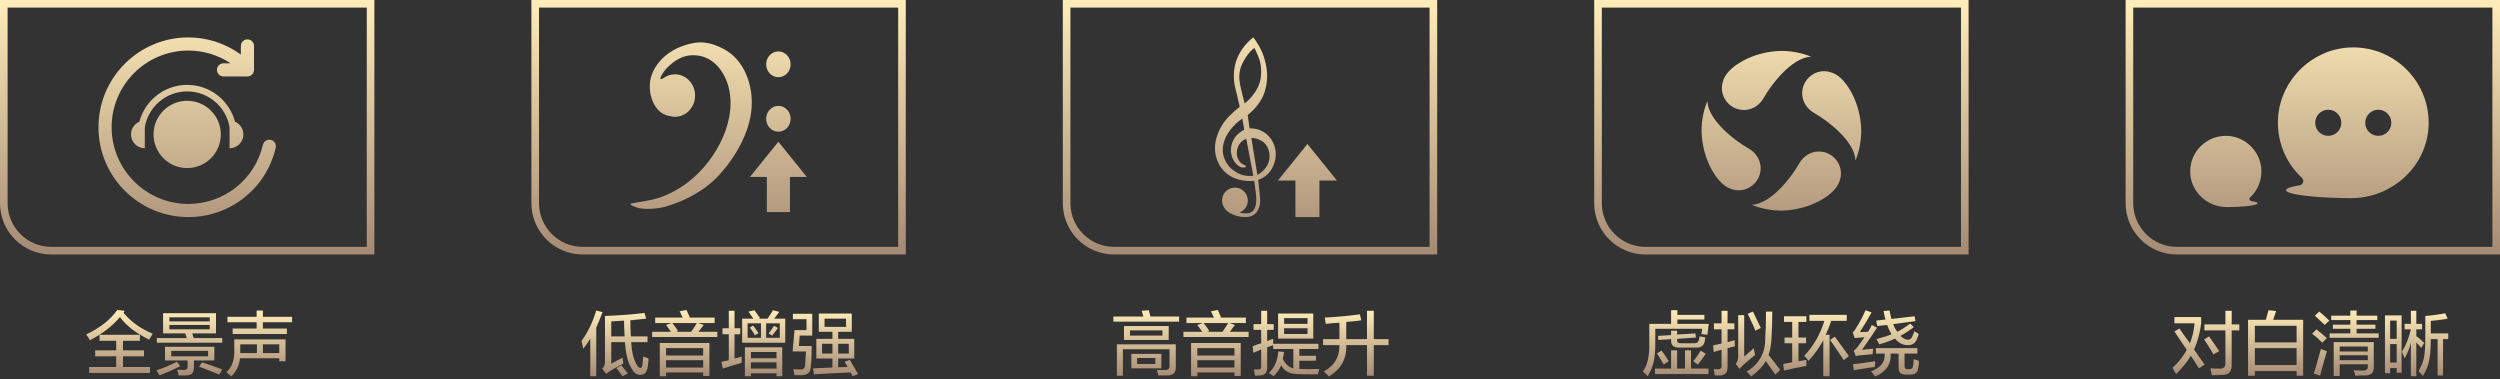 <svg 
 xmlns="http://www.w3.org/2000/svg"
 xmlns:xlink="http://www.w3.org/1999/xlink"
 width="501px" height="76px">
<rect width="100%" height="100%" fill="#333333" stroke="none"/>
<defs>
<linearGradient id="PSgrad_0" x1="0%" x2="0%" y1="100%" y2="0%">
  <stop offset="0%" stop-color="rgb(165,138,116)" stop-opacity="1" />
  <stop offset="100%" stop-color="rgb(255,237,185)" stop-opacity="1" />
</linearGradient>

</defs>
<path fill-rule="evenodd"  fill="url(#PSgrad_0)"
 d="M490.626,66.818 L490.626,67.967 L489.587,67.967 L489.587,75.240 L488.494,75.240 L488.494,67.967 L487.128,67.967 C487.128,69.863 487.019,71.285 486.800,72.232 C486.617,73.253 486.199,74.292 485.543,75.349 C485.178,74.912 484.887,74.584 484.668,74.365 C485.215,73.454 485.579,72.560 485.762,71.685 C485.943,70.774 486.035,69.425 486.035,67.638 L486.035,63.318 C487.456,63.209 488.785,63.027 490.024,62.771 L490.516,63.865 C490.443,63.865 490.352,63.884 490.243,63.920 C488.822,64.138 487.784,64.267 487.128,64.303 L487.128,66.818 L490.626,66.818 ZM484.286,67.365 C484.431,67.474 484.632,67.638 484.887,67.857 C485.288,68.222 485.598,68.513 485.816,68.732 L485.215,69.717 C485.106,69.571 484.942,69.388 484.723,69.170 C484.505,68.915 484.341,68.732 484.231,68.623 L484.231,75.404 L483.138,75.404 L483.138,68.678 C482.883,69.771 482.464,70.810 481.881,71.795 C481.735,71.394 481.553,70.956 481.335,70.482 C482.136,69.243 482.737,67.748 483.138,65.998 L481.881,65.998 L481.881,64.904 L483.138,64.904 L483.138,62.279 L484.231,62.279 L484.231,64.904 L485.379,64.904 L485.379,65.998 L484.231,65.998 L484.231,67.529 L484.286,67.365 ZM480.296,73.763 L478.985,73.763 L478.985,74.803 L477.946,74.803 L477.946,63.209 L481.280,63.209 L481.280,74.693 L480.296,74.693 L480.296,73.763 ZM480.296,64.248 L478.985,64.248 L478.985,67.912 L480.296,67.912 L480.296,64.248 ZM480.296,68.951 L478.985,68.951 L478.985,72.670 L480.296,72.670 L480.296,68.951 ZM466.852,66.818 L471.005,66.818 L471.005,65.888 L467.507,65.888 L467.507,65.068 L471.005,65.068 L471.005,64.138 L467.179,64.138 L467.179,63.263 L471.005,63.263 L471.005,62.224 L472.262,62.224 L472.262,63.263 L476.416,63.263 L476.416,64.138 L472.262,64.138 L472.262,65.068 L476.033,65.068 L476.033,65.888 L472.262,65.888 L472.262,66.818 L476.689,66.818 L476.689,67.693 L466.852,67.693 L466.852,66.818 ZM463.900,63.263 L464.775,62.443 C465.466,62.990 466.141,63.592 466.797,64.248 L465.868,65.123 C465.431,64.685 464.775,64.066 463.900,63.263 ZM464.392,66.162 C465.048,66.636 465.685,67.165 466.305,67.748 L465.376,68.678 C464.793,68.058 464.119,67.456 463.354,66.873 L464.228,65.998 C464.264,66.035 464.319,66.089 464.392,66.162 ZM460.239,74.365 L451.877,74.365 L451.877,75.295 L450.510,75.295 L450.510,64.084 L454.063,64.084 C454.172,63.756 454.317,63.246 454.500,62.553 C454.536,62.371 454.573,62.243 454.609,62.170 L456.140,62.334 C455.884,63.064 455.684,63.646 455.538,64.084 L461.550,64.084 L461.550,75.295 L460.239,75.295 L460.239,74.365 ZM460.239,65.287 L451.877,65.287 L451.877,68.623 L460.239,68.623 L460.239,65.287 ZM460.239,69.771 L451.877,69.771 L451.877,73.162 L460.239,73.162 L460.239,69.771 ZM447.231,72.943 C447.304,74.474 446.648,75.203 445.264,75.131 C444.753,75.167 444.079,75.185 443.241,75.185 C443.168,74.784 443.077,74.328 442.968,73.818 C443.259,73.854 443.861,73.873 444.772,73.873 C445.646,73.945 446.047,73.527 445.974,72.615 L445.974,66.217 L441.766,66.217 L441.766,65.013 L445.974,65.013 L445.974,62.279 L447.231,62.279 L447.231,65.013 L448.761,65.013 L448.761,66.217 L447.231,66.217 L447.231,72.943 ZM444.717,70.373 L443.569,71.029 C443.533,70.993 443.496,70.920 443.460,70.810 C442.986,70.009 442.403,69.079 441.711,68.021 L442.695,67.420 C443.605,68.696 444.280,69.681 444.717,70.373 ZM441.820,73.053 L440.673,73.818 C440.599,73.709 440.490,73.545 440.345,73.326 C440.089,72.853 439.652,72.178 439.033,71.303 C438.413,72.396 437.429,73.618 436.082,74.967 C436.008,74.784 435.844,74.492 435.590,74.092 C435.481,73.909 435.407,73.781 435.371,73.709 C436.646,72.542 437.593,71.339 438.213,70.099 C437.047,68.349 436.227,67.128 435.754,66.435 L436.738,65.834 C436.956,66.162 437.320,66.673 437.831,67.365 C438.268,67.985 438.614,68.459 438.869,68.787 C439.342,67.584 439.652,66.253 439.798,64.795 L435.754,64.795 L435.754,63.537 L441.110,63.537 L441.110,64.849 C440.855,66.782 440.381,68.513 439.689,70.045 C440.053,70.556 440.563,71.285 441.219,72.232 C441.510,72.597 441.711,72.871 441.820,73.053 ZM382.821,75.076 L382.001,75.076 C380.944,75.112 380.434,74.620 380.471,73.599 L380.471,70.865 L378.886,70.865 C378.995,73.017 377.957,74.547 375.771,75.459 C375.625,75.276 375.388,74.967 375.060,74.529 C375.024,74.492 374.987,74.456 374.951,74.420 C376.919,73.691 377.829,72.506 377.684,70.865 L375.935,70.865 L375.935,69.771 L384.242,69.771 L384.242,70.865 L381.673,70.865 L381.673,73.271 C381.637,73.781 381.855,74.018 382.329,73.982 L382.657,73.982 C383.094,73.982 383.331,73.763 383.368,73.326 C383.403,73.107 383.440,72.798 383.477,72.396 C383.513,72.214 383.532,72.068 383.532,71.959 L384.570,72.342 C384.570,72.816 384.515,73.290 384.406,73.763 C384.297,74.674 383.768,75.112 382.821,75.076 ZM383.149,67.584 C383.331,67.220 383.495,66.818 383.641,66.381 L384.515,66.928 C384.406,67.329 384.242,67.767 384.023,68.240 C383.659,68.860 383.112,69.170 382.384,69.170 C381.400,69.206 380.526,68.769 379.760,67.857 C378.849,68.295 377.793,68.678 376.591,69.006 C376.481,68.751 376.299,68.404 376.044,67.967 C376.080,67.967 376.135,67.949 376.208,67.912 C377.556,67.548 378.503,67.238 379.050,66.982 C378.722,66.435 378.430,65.816 378.176,65.123 L376.208,65.342 L375.989,64.248 L377.848,64.029 C377.702,63.556 377.574,62.990 377.465,62.334 L378.667,62.224 C378.777,62.881 378.904,63.446 379.050,63.920 L383.696,63.373 L383.859,64.357 L379.378,64.959 C379.597,65.506 379.870,66.017 380.198,66.490 C380.889,66.162 381.764,65.615 382.821,64.849 L383.532,65.560 C382.620,66.253 381.728,66.837 380.854,67.310 C381.327,67.785 381.801,68.040 382.275,68.076 C382.638,68.113 382.930,67.949 383.149,67.584 ZM375.115,65.123 L376.153,65.670 C375.570,66.618 374.568,68.095 373.147,70.099 L375.388,69.881 C375.388,69.917 375.388,69.954 375.388,69.990 C375.315,70.282 375.279,70.610 375.279,70.974 L372.984,71.193 C372.510,71.230 372.145,71.285 371.890,71.357 L371.508,70.263 C371.762,70.081 372.036,69.808 372.328,69.443 C372.765,68.860 373.202,68.240 373.639,67.584 C372.984,67.621 372.328,67.675 371.672,67.748 L371.289,66.599 C371.508,66.454 371.744,66.144 372.000,65.670 C372.619,64.722 373.238,63.556 373.858,62.170 L375.060,62.607 C374.404,63.847 373.621,65.160 372.710,66.545 L374.350,66.490 C374.641,66.053 374.896,65.597 375.115,65.123 ZM366.753,68.131 L367.682,67.474 C368.483,68.532 369.431,69.826 370.524,71.357 L369.486,72.178 C368.756,71.048 367.846,69.699 366.753,68.131 ZM365.879,67.092 L366.644,67.092 L366.644,75.404 L365.387,75.404 L365.387,68.185 C364.657,69.571 363.674,70.956 362.435,72.342 C362.217,71.978 361.925,71.631 361.561,71.303 C363.419,69.371 364.767,67.037 365.605,64.303 L362.599,64.303 L362.599,63.099 L370.087,63.099 L370.087,64.303 L366.972,64.303 C366.753,65.032 366.388,65.962 365.879,67.092 ZM360.413,67.638 L361.944,67.638 L361.944,68.787 L360.413,68.787 L360.413,72.396 L361.998,72.123 C361.998,72.560 361.998,72.962 361.998,73.326 C360.213,73.654 358.719,73.963 357.517,74.256 L357.353,72.943 C357.899,72.834 358.500,72.724 359.156,72.615 L359.156,68.787 L357.626,68.787 L357.626,67.638 L359.156,67.638 L359.156,64.521 L357.517,64.521 L357.517,63.373 L361.998,63.373 L361.998,64.521 L360.413,64.521 L360.413,67.638 ZM355.768,75.076 C355.440,74.602 354.984,73.945 354.401,73.107 C354.146,72.779 353.964,72.524 353.855,72.342 C353.308,73.363 352.343,74.401 350.958,75.459 C350.630,75.094 350.320,74.766 350.029,74.474 C352.543,72.943 353.781,70.738 353.746,67.857 C353.855,66.509 353.910,64.704 353.910,62.443 L355.167,62.443 C355.167,64.485 355.112,66.326 355.003,67.967 C354.929,69.206 354.729,70.263 354.401,71.138 C355.312,72.232 356.096,73.235 356.752,74.146 L355.768,75.076 ZM351.341,65.232 C350.904,64.285 350.539,63.501 350.248,62.881 L351.286,62.443 C351.833,63.537 352.360,64.631 352.871,65.724 L351.778,66.271 C351.669,66.053 351.523,65.706 351.341,65.232 ZM351.450,69.771 C351.486,70.027 351.559,70.392 351.669,70.865 C351.705,70.974 351.723,71.066 351.723,71.138 C350.994,71.722 350.193,72.396 349.319,73.162 C349.100,73.381 348.863,73.636 348.608,73.928 L347.843,72.943 C348.171,72.506 348.335,72.050 348.335,71.576 L348.335,63.154 L349.537,63.154 L349.537,71.467 C349.938,71.138 350.521,70.628 351.286,69.935 C351.359,69.863 351.413,69.808 351.450,69.771 ZM346.203,73.490 C346.239,74.584 345.766,75.167 344.782,75.240 C344.381,75.240 343.999,75.240 343.635,75.240 C343.598,74.838 343.525,74.420 343.416,73.982 C343.707,73.982 343.999,73.982 344.291,73.982 C344.800,74.018 345.037,73.781 345.001,73.271 L345.001,70.099 L343.416,70.537 L343.307,69.224 L345.001,68.842 L345.001,65.998 L343.471,65.998 L343.471,64.795 L345.001,64.795 L345.001,62.279 L346.203,62.279 L346.203,64.795 L347.570,64.795 L347.570,65.998 L346.203,65.998 L346.203,68.568 L347.624,68.185 C347.624,68.623 347.642,69.024 347.679,69.388 L346.203,69.771 L346.203,73.490 ZM342.432,64.904 L342.159,67.092 C341.648,67.019 341.248,66.982 340.957,66.982 L341.121,65.888 L331.720,65.888 L331.720,68.732 C331.720,70.373 331.611,71.631 331.392,72.506 C331.210,73.381 330.809,74.346 330.190,75.404 C330.153,75.367 330.081,75.295 329.971,75.185 C329.644,74.820 329.388,74.584 329.206,74.474 C330.153,73.199 330.591,71.267 330.518,68.678 L330.518,64.904 L334.890,64.904 L334.890,62.170 L336.147,62.170 L336.147,63.099 L341.558,63.099 L341.558,64.029 L336.147,64.029 L336.147,64.904 L342.432,64.904 ZM275.310,75.295 L273.944,75.295 L273.944,69.170 L269.790,69.170 C269.900,71.904 268.733,74.000 266.292,75.459 C266.146,75.276 265.819,74.930 265.309,74.420 C267.421,73.290 268.460,71.540 268.424,69.170 L265.145,69.170 L265.145,67.967 L268.424,67.967 L268.424,64.685 C268.387,64.685 268.333,64.685 268.260,64.685 C267.495,64.722 266.638,64.795 265.691,64.904 C265.691,64.868 265.673,64.795 265.637,64.685 C265.600,64.212 265.545,63.865 265.473,63.646 C268.132,63.501 270.482,63.282 272.523,62.990 L272.796,64.193 C272.613,64.230 272.359,64.267 272.031,64.303 C271.047,64.412 270.300,64.485 269.790,64.521 L269.790,67.967 L273.944,67.967 L273.944,62.279 L275.310,62.279 L275.310,67.967 L278.262,67.967 L278.262,69.170 L275.310,69.170 L275.310,75.295 ZM264.380,73.928 C264.270,74.328 264.179,74.693 264.106,75.021 C262.248,75.021 260.882,75.002 260.007,74.967 C258.477,74.967 257.384,74.383 256.728,73.217 C256.473,73.909 255.981,74.638 255.253,75.404 L254.269,74.748 C255.398,73.691 256.036,72.251 256.182,70.428 L257.329,70.537 C257.293,70.683 257.256,70.902 257.220,71.193 C257.147,71.521 257.092,71.759 257.056,71.904 C257.603,72.998 258.313,73.636 259.188,73.818 L259.188,69.935 L255.143,69.935 L255.143,69.170 C255.034,69.206 254.833,69.279 254.542,69.388 C254.287,69.462 254.086,69.535 253.941,69.607 L253.941,73.545 C253.977,74.638 253.522,75.203 252.575,75.240 C252.173,75.276 251.809,75.295 251.481,75.295 C251.445,74.820 251.372,74.401 251.263,74.037 C251.517,74.037 251.809,74.037 252.137,74.037 C252.575,74.073 252.774,73.836 252.739,73.326 L252.739,70.045 L251.154,70.701 L251.044,69.388 C251.263,69.316 251.591,69.189 252.028,69.006 C252.356,68.933 252.592,68.860 252.739,68.787 L252.739,66.107 L251.208,66.107 L251.208,64.959 L252.739,64.959 L252.739,62.279 L253.941,62.279 L253.941,64.959 L255.253,64.959 L255.253,66.107 L253.941,66.107 L253.941,68.349 C254.086,68.277 254.323,68.185 254.651,68.076 C254.870,68.003 255.034,67.949 255.143,67.912 C255.143,68.240 255.143,68.568 255.143,68.896 L264.216,68.896 L264.216,69.935 L260.390,69.935 L260.390,71.303 L263.724,71.303 L263.724,72.287 L260.390,72.287 L260.390,73.928 C261.556,74.000 262.885,74.000 264.380,73.928 ZM256.127,62.826 L263.177,62.826 L263.177,67.857 L256.127,67.857 L256.127,62.826 ZM257.329,66.928 L262.030,66.928 L262.030,65.779 L257.329,65.779 L257.329,66.928 ZM257.329,64.904 L262.030,64.904 L262.030,63.756 L257.329,63.756 L257.329,64.904 ZM237.162,66.490 L240.933,66.490 C240.606,66.017 240.278,65.560 239.950,65.123 L241.043,64.740 L237.764,64.740 L237.764,63.646 L243.284,63.646 C243.210,63.537 243.120,63.355 243.010,63.099 C242.864,62.771 242.755,62.535 242.682,62.388 L244.049,62.115 C244.085,62.224 244.158,62.388 244.267,62.607 C244.449,63.009 244.595,63.337 244.704,63.592 L244.486,63.646 L249.678,63.646 L249.678,64.740 L246.399,64.740 L247.492,65.123 C247.164,65.560 246.817,66.017 246.453,66.490 L250.224,66.490 L250.224,67.529 L237.162,67.529 L237.162,66.490 ZM241.972,66.490 L244.978,66.490 C245.415,65.871 245.798,65.287 246.125,64.740 L241.207,64.740 C241.644,65.287 242.026,65.816 242.354,66.326 L241.972,66.490 ZM223.116,63.428 L229.128,63.428 L228.800,62.279 L230.221,62.170 L230.549,63.428 L236.288,63.428 L236.288,64.467 L223.116,64.467 L223.116,63.428 ZM170.317,72.123 C170.499,72.451 170.772,72.925 171.137,73.545 C171.500,74.164 171.774,74.638 171.957,74.967 L170.863,75.404 C170.754,75.149 170.626,74.893 170.481,74.638 C167.930,74.748 165.471,74.875 163.103,75.021 L162.939,73.818 L166.819,73.654 L166.819,71.849 L163.595,71.849 L163.595,67.912 L166.819,67.912 L166.819,66.490 L164.086,66.490 L164.086,62.826 L170.699,62.826 L170.699,66.490 L167.967,66.490 L167.967,67.912 L171.191,67.912 L171.191,71.849 L167.967,71.849 L167.967,73.599 L169.880,73.545 L169.278,72.506 L170.317,72.123 ZM164.742,68.896 L164.742,70.865 L166.819,70.865 L166.819,68.896 L164.742,68.896 ZM169.552,65.506 L169.552,63.865 L165.234,63.865 L165.234,65.506 L169.552,65.506 ZM170.098,70.865 L170.098,68.896 L167.967,68.896 L167.967,70.865 L170.098,70.865 ZM160.097,69.334 L162.665,69.334 C162.665,70.974 162.611,72.269 162.502,73.217 C162.537,74.565 161.882,75.221 160.534,75.185 C160.023,75.185 159.586,75.185 159.222,75.185 C159.222,75.149 159.204,75.094 159.168,75.021 C159.094,74.584 159.040,74.237 159.004,73.982 C159.441,74.018 159.859,74.037 160.261,74.037 C160.989,74.110 161.354,73.763 161.354,72.998 C161.390,72.670 161.426,72.105 161.463,71.303 C161.499,70.902 161.518,70.610 161.518,70.428 L158.840,70.428 L159.222,66.162 L161.627,66.162 L161.627,63.974 L158.894,63.974 L158.894,62.881 L162.775,62.881 L162.775,67.256 L160.261,67.256 L160.097,69.334 ZM148.729,63.865 L150.970,63.865 C150.824,63.683 150.623,63.392 150.369,62.990 C150.186,62.735 150.059,62.553 149.986,62.443 L151.188,62.170 L152.336,63.756 L152.063,63.865 L153.812,63.865 C153.921,63.683 154.103,63.410 154.358,63.045 C154.577,62.681 154.759,62.388 154.905,62.170 L156.162,62.498 C156.052,62.644 155.906,62.845 155.725,63.099 C155.469,63.464 155.269,63.720 155.123,63.865 L157.364,63.865 L157.364,68.678 L148.729,68.678 L148.729,63.865 ZM153.538,67.693 L156.271,67.693 L156.271,64.795 L153.538,64.795 L153.538,67.693 ZM149.822,67.693 L152.500,67.693 L152.500,64.795 L149.822,64.795 L149.822,67.693 ZM150.369,65.779 C150.295,65.743 150.259,65.706 150.259,65.670 L150.915,65.232 C151.388,65.816 151.753,66.326 152.008,66.763 L151.298,67.201 C151.115,66.873 150.806,66.399 150.369,65.779 ZM154.741,67.256 L154.030,66.818 C154.577,66.089 154.941,65.579 155.123,65.287 L155.888,65.724 C155.815,65.871 155.633,66.126 155.342,66.490 C155.050,66.855 154.850,67.110 154.741,67.256 ZM144.575,72.506 C144.757,72.470 145.030,72.415 145.395,72.342 C145.686,72.269 145.905,72.214 146.051,72.178 L146.051,66.982 L144.794,66.982 L144.794,65.779 L146.051,65.779 L146.051,62.279 L147.199,62.279 L147.199,65.779 L148.346,65.779 L148.346,66.982 L147.199,66.982 L147.199,71.849 C147.381,71.814 147.672,71.740 148.073,71.631 C148.328,71.558 148.510,71.503 148.620,71.467 C148.620,71.868 148.620,72.287 148.620,72.724 C147.417,73.053 146.160,73.435 144.849,73.873 L144.575,72.506 ZM130.693,66.490 L134.464,66.490 C134.137,66.017 133.809,65.560 133.481,65.123 L134.574,64.740 L131.295,64.740 L131.295,63.646 L136.815,63.646 C136.741,63.537 136.651,63.355 136.541,63.099 C136.395,62.771 136.286,62.535 136.213,62.388 L137.580,62.115 C137.616,62.224 137.689,62.388 137.798,62.607 C137.980,63.009 138.126,63.337 138.236,63.592 L138.017,63.646 L143.209,63.646 L143.209,64.740 L139.930,64.740 L141.023,65.123 C140.695,65.560 140.348,66.017 139.984,66.490 L143.755,66.490 L143.755,67.529 L130.693,67.529 L130.693,66.490 ZM135.503,66.490 L138.509,66.490 C138.946,65.871 139.329,65.287 139.656,64.740 L134.738,64.740 C135.175,65.287 135.558,65.816 135.885,66.326 L135.503,66.490 ZM128.343,73.763 C128.525,73.727 128.652,73.564 128.726,73.271 C128.762,72.943 128.816,72.342 128.890,71.467 C129.035,71.503 129.272,71.576 129.600,71.685 C129.782,71.759 129.909,71.814 129.983,71.849 C129.946,72.032 129.928,72.269 129.928,72.560 C129.855,73.253 129.782,73.727 129.710,73.982 C129.491,74.748 129.035,75.131 128.343,75.131 C127.614,75.167 126.995,74.693 126.485,73.709 C125.829,72.652 125.410,70.939 125.228,68.568 L122.495,68.568 L122.495,72.888 C122.641,72.816 122.914,72.670 123.315,72.451 C124.007,72.087 124.481,71.831 124.736,71.685 C124.772,71.795 124.809,71.996 124.845,72.287 C124.881,72.542 124.900,72.743 124.900,72.888 C124.791,72.962 124.608,73.053 124.354,73.162 C123.406,73.673 122.732,74.055 122.331,74.310 C122.039,74.492 121.748,74.693 121.457,74.912 L120.692,73.873 C121.092,73.509 121.274,73.035 121.238,72.451 L121.238,63.318 C124.153,63.209 126.794,63.009 129.163,62.717 L129.491,63.865 C128.361,63.974 127.305,64.084 126.321,64.193 C126.321,65.214 126.357,66.290 126.430,67.420 L129.764,67.420 L129.764,68.568 L126.485,68.568 C126.594,70.537 126.977,72.068 127.633,73.162 C127.887,73.564 128.125,73.763 128.343,73.763 ZM125.064,64.248 C124.190,64.285 123.333,64.339 122.495,64.412 L122.495,67.420 L125.173,67.420 C125.100,66.435 125.064,65.378 125.064,64.248 ZM119.489,75.404 L118.287,75.404 L118.287,67.857 C117.850,68.623 117.376,69.298 116.866,69.881 L116.538,68.349 C117.813,66.564 118.797,64.521 119.489,62.224 L120.747,62.553 C120.345,63.646 119.927,64.685 119.489,65.670 L119.489,75.404 ZM52.686,65.834 L57.496,65.834 L57.496,66.928 L46.620,66.928 L46.620,65.834 L51.429,65.834 L51.429,64.576 L45.581,64.576 L45.581,63.482 L51.429,63.482 L51.429,62.224 L52.686,62.224 L52.686,63.482 L58.534,63.482 L58.534,64.576 L52.686,64.576 L52.686,65.834 ZM46.948,69.935 L46.948,68.021 L57.222,68.021 L57.222,72.396 L55.965,72.396 L55.965,71.795 L48.095,71.795 C47.986,73.144 47.403,74.365 46.346,75.459 C46.237,75.385 46.073,75.240 45.855,75.021 C45.636,74.838 45.472,74.693 45.363,74.584 C46.528,73.564 47.057,72.013 46.948,69.935 ZM52.686,70.756 L55.965,70.756 L55.965,69.006 L52.686,69.006 L52.686,70.756 ZM48.150,69.935 C48.150,70.263 48.150,70.537 48.150,70.756 L51.484,70.756 L51.484,69.006 L48.150,69.006 L48.150,69.935 ZM40.225,73.599 C40.079,73.564 39.970,73.527 39.897,73.490 L40.499,72.615 C41.081,72.798 41.883,73.071 42.903,73.435 C43.595,73.691 44.141,73.891 44.543,74.037 L43.942,75.076 C43.103,74.711 41.865,74.219 40.225,73.599 ZM31.426,67.748 L37.438,67.748 C37.329,67.456 37.219,67.146 37.110,66.818 L32.683,66.818 L32.683,62.771 L43.286,62.771 L43.286,66.818 L38.531,66.818 C38.640,67.110 38.731,67.420 38.804,67.748 L44.543,67.748 L44.543,68.678 L31.426,68.678 L31.426,67.748 ZM42.029,63.592 L33.940,63.592 L33.940,64.412 L42.029,64.412 L42.029,63.592 ZM42.029,65.998 L42.029,65.123 L33.940,65.123 L33.940,65.998 L42.029,65.998 ZM36.126,73.381 C34.924,74.000 33.539,74.620 31.973,75.240 C31.899,75.094 31.772,74.893 31.590,74.638 C31.517,74.456 31.444,74.310 31.371,74.201 C32.719,73.763 34.085,73.199 35.470,72.506 L36.126,73.381 ZM29.896,68.076 C27.126,66.691 25.177,65.178 24.048,63.537 C22.553,65.324 20.550,66.873 18.036,68.185 C17.744,67.712 17.490,67.329 17.271,67.037 C20.113,65.652 22.190,64.011 23.501,62.115 L24.977,62.279 L24.758,62.662 C26.143,64.412 28.092,65.816 30.606,66.873 L29.896,68.076 ZM23.283,71.412 L19.074,71.412 L19.074,70.209 L23.283,70.209 L23.283,68.295 L19.949,68.295 L19.949,67.092 L28.038,67.092 L28.038,68.295 L24.649,68.295 L24.649,70.209 L28.857,70.209 L28.857,71.412 L24.649,71.412 L24.649,73.545 L30.060,73.545 L30.060,74.748 L17.872,74.748 L17.872,73.545 L23.283,73.545 L23.283,71.412 ZM36.782,74.146 C37.364,74.146 37.638,73.909 37.602,73.435 L37.602,72.232 L33.066,72.232 L33.066,69.498 L42.958,69.498 L42.958,72.232 L38.859,72.232 L38.859,73.599 C38.895,74.693 38.367,75.240 37.274,75.240 C36.909,75.240 36.417,75.240 35.798,75.240 L35.525,74.092 C35.926,74.127 36.345,74.146 36.782,74.146 ZM41.701,71.412 L41.701,70.318 L34.323,70.318 L34.323,71.412 L41.701,71.412 ZM125.829,74.857 L124.736,75.404 C124.372,74.857 123.971,74.310 123.534,73.763 L124.518,73.217 C124.918,73.691 125.355,74.237 125.829,74.857 ZM142.171,75.349 L140.914,75.349 L140.914,74.638 L133.481,74.638 L133.481,75.404 L132.224,75.404 L132.224,68.732 L142.171,68.732 L142.171,75.349 ZM140.914,69.771 L133.481,69.771 L133.481,71.248 L140.914,71.248 L140.914,69.771 ZM140.914,72.178 L133.481,72.178 L133.481,73.654 L140.914,73.654 L140.914,72.178 ZM156.763,75.404 L155.615,75.404 L155.615,74.803 L150.478,74.803 L150.478,75.404 L149.275,75.404 L149.275,69.607 L156.763,69.607 L156.763,75.404 ZM155.615,70.537 L150.478,70.537 L150.478,71.795 L155.615,71.795 L155.615,70.537 ZM155.615,72.615 L150.478,72.615 L150.478,73.873 L155.615,73.873 L155.615,72.615 ZM234.211,65.342 L234.211,68.131 L225.248,68.131 L225.248,65.342 L234.211,65.342 ZM226.450,67.256 L232.954,67.256 L232.954,66.217 L226.450,66.217 L226.450,67.256 ZM235.632,73.545 C235.668,74.638 235.140,75.203 234.047,75.240 C233.427,75.240 232.790,75.240 232.134,75.240 C232.098,75.131 232.043,74.930 231.970,74.638 C231.934,74.420 231.897,74.256 231.861,74.146 C232.408,74.146 232.917,74.146 233.391,74.146 C234.083,74.182 234.411,73.909 234.375,73.326 L234.375,69.990 L225.029,69.990 L225.029,75.295 L223.827,75.295 L223.827,69.006 L235.632,69.006 L235.632,73.545 ZM232.735,73.818 L226.724,73.818 L226.724,70.920 L232.735,70.920 L232.735,73.818 ZM231.533,71.740 L227.871,71.740 L227.871,72.943 L231.533,72.943 L231.533,71.740 ZM248.640,75.349 L247.382,75.349 L247.382,74.638 L239.950,74.638 L239.950,75.404 L238.693,75.404 L238.693,68.732 L248.640,68.732 L248.640,75.349 ZM247.382,69.771 L239.950,69.771 L239.950,71.248 L247.382,71.248 L247.382,69.771 ZM247.382,72.178 L239.950,72.178 L239.950,73.654 L247.382,73.654 L247.382,72.178 ZM340.246,73.053 L339.317,72.396 C339.864,71.740 340.374,71.029 340.847,70.263 L341.831,70.920 C341.285,71.722 340.756,72.433 340.246,73.053 ZM334.398,72.396 L333.415,73.053 C333.196,72.652 332.868,72.105 332.431,71.412 C332.248,71.157 332.121,70.956 332.048,70.810 L332.977,70.263 C333.524,70.956 333.997,71.667 334.398,72.396 ZM336.967,68.787 L339.536,68.787 C340.046,68.787 340.337,68.605 340.410,68.240 C340.520,68.021 340.574,67.748 340.574,67.420 C340.719,67.456 340.975,67.493 341.339,67.529 C341.558,67.603 341.703,67.638 341.777,67.638 C341.703,67.857 341.648,68.131 341.613,68.459 C341.576,68.532 341.558,68.587 341.558,68.623 C341.375,69.353 340.793,69.699 339.809,69.662 L336.530,69.662 C335.400,69.699 334.854,69.206 334.890,68.185 L334.890,67.967 L332.322,68.131 L332.267,67.310 L334.890,67.146 L334.890,66.271 L336.093,66.271 L336.093,67.037 L339.754,66.818 L339.864,67.638 L336.093,67.912 L336.093,68.076 C336.056,68.587 336.347,68.824 336.967,68.787 ZM334.890,70.209 L336.093,70.209 L336.093,73.873 L337.678,73.873 L337.678,70.209 L338.880,70.209 L338.880,73.873 L342.378,73.873 L342.378,74.967 L331.666,74.967 L331.666,73.873 L334.890,73.873 L334.890,70.209 ZM375.771,72.943 C375.734,73.199 375.716,73.399 375.716,73.545 C375.461,73.581 375.042,73.636 374.459,73.709 C373.111,73.928 372.127,74.092 371.508,74.201 L371.344,72.998 C372.656,72.853 374.131,72.652 375.771,72.396 C375.771,72.506 375.771,72.689 375.771,72.943 ZM466.305,70.373 C466.159,70.884 465.940,71.667 465.649,72.724 C465.285,73.963 465.048,74.820 464.939,75.295 L463.682,74.857 C464.045,73.763 464.519,72.123 465.103,69.935 C465.357,70.045 465.758,70.191 466.305,70.373 ZM475.705,73.545 C475.741,74.674 475.177,75.240 474.011,75.240 C473.828,75.240 473.519,75.240 473.082,75.240 C472.571,75.276 472.208,75.295 471.989,75.295 C471.952,74.967 471.843,74.602 471.661,74.201 C472.098,74.237 472.717,74.256 473.519,74.256 C474.211,74.292 474.539,74.018 474.503,73.435 L474.503,72.998 L468.874,72.998 L468.874,75.349 L467.671,75.349 L467.671,68.568 L475.705,68.568 L475.705,73.545 ZM474.503,69.443 L468.874,69.443 L468.874,70.428 L474.503,70.428 L474.503,69.443 ZM474.503,71.193 L468.874,71.193 L468.874,72.178 L474.503,72.178 L474.503,71.193 Z"/>
<path fill-rule="evenodd"  fill="url(#PSgrad_0)"
 d="M436.254,51.000 C430.577,51.000 425.975,46.398 425.975,40.720 L425.975,0.000 L501.000,0.000 L501.000,51.000 L436.254,51.000 ZM499.475,1.525 L427.500,1.525 L427.500,40.721 C427.500,45.547 431.427,49.474 436.254,49.474 L499.475,49.474 L499.475,1.525 ZM446.435,27.233 C449.936,27.417 452.845,30.212 453.159,33.704 C453.367,36.028 452.458,38.141 450.912,39.580 C450.664,39.811 450.792,40.229 451.126,40.282 C451.936,40.409 452.418,40.568 452.418,40.740 C452.418,41.150 449.698,41.485 446.295,41.500 C442.310,41.518 438.923,38.368 438.912,34.382 C438.900,30.302 442.311,27.016 446.435,27.233 ZM456.554,23.215 C457.216,15.825 463.372,9.911 470.781,9.522 C479.508,9.063 486.725,16.017 486.701,24.651 C486.677,33.084 479.509,39.750 471.077,39.712 C463.876,39.679 458.121,38.972 458.121,38.104 C458.121,37.740 459.140,37.404 460.854,37.134 C461.563,37.023 461.833,36.137 461.308,35.649 C458.036,32.604 456.113,28.132 456.554,23.215 ZM476.607,27.223 C478.052,27.223 479.223,26.051 479.223,24.606 C479.223,23.161 478.052,21.989 476.607,21.989 C475.162,21.989 473.990,23.161 473.990,24.606 C473.990,26.051 475.162,27.223 476.607,27.223 ZM466.585,27.223 C468.030,27.223 469.202,26.051 469.202,24.606 C469.202,23.161 468.030,21.989 466.585,21.989 C465.140,21.989 463.969,23.161 463.969,24.606 C463.969,26.051 465.140,27.223 466.585,27.223 ZM319.481,40.720 L319.481,0.000 L394.506,0.000 L394.506,51.000 L329.760,51.000 C324.083,51.000 319.481,46.398 319.481,40.720 ZM392.981,1.525 L321.006,1.525 L321.006,40.721 C321.006,45.547 324.933,49.474 329.760,49.474 L392.981,49.474 L392.981,1.525 ZM350.401,29.746 C351.810,30.541 352.835,31.974 352.835,33.703 C352.835,36.155 350.847,38.143 348.395,38.143 C347.546,38.143 346.638,37.793 346.215,37.564 C345.431,37.141 344.630,36.386 343.898,35.384 C343.893,35.377 343.888,35.371 343.883,35.364 C343.789,35.235 343.698,35.095 343.606,34.958 C343.393,34.632 343.188,34.299 342.999,33.957 C342.925,33.823 342.854,33.684 342.784,33.544 C342.692,33.368 342.609,33.186 342.524,33.005 C341.757,31.335 341.203,29.355 341.043,27.236 C341.028,27.001 341.012,26.766 341.007,26.527 C341.003,26.394 340.996,26.260 340.995,26.125 C341.005,24.048 341.418,22.068 342.148,20.249 C342.328,24.194 347.839,28.299 350.401,29.746 ZM360.535,32.797 C361.331,31.388 362.763,30.363 364.492,30.363 C366.944,30.363 368.932,32.351 368.932,34.803 C368.932,35.653 368.581,36.561 368.353,36.984 C367.930,37.767 367.176,38.569 366.174,39.301 C366.167,39.306 366.160,39.311 366.153,39.316 C366.024,39.410 365.884,39.501 365.747,39.593 C365.421,39.806 365.089,40.011 364.746,40.201 C364.612,40.274 364.472,40.345 364.333,40.416 C364.156,40.507 363.975,40.590 363.795,40.675 C362.125,41.442 360.145,41.996 358.026,42.156 C357.790,42.171 357.555,42.187 357.317,42.192 C357.183,42.196 357.050,42.203 356.915,42.204 C354.838,42.194 352.858,41.781 351.040,41.051 C354.984,40.871 359.089,35.359 360.535,32.797 ZM361.153,18.705 C361.153,16.253 363.140,14.265 365.592,14.265 C366.442,14.265 367.350,14.615 367.773,14.844 C368.556,15.266 369.356,16.021 370.089,17.022 C370.094,17.030 370.100,17.037 370.105,17.045 C370.199,17.174 370.290,17.313 370.381,17.450 C370.595,17.776 370.799,18.108 370.989,18.451 C371.063,18.585 371.133,18.725 371.204,18.864 C371.295,19.041 371.378,19.222 371.463,19.403 C372.230,21.073 372.785,23.053 372.944,25.172 C372.959,25.407 372.975,25.642 372.980,25.881 C372.985,26.015 372.991,26.148 372.992,26.283 C372.982,28.360 372.570,30.340 371.840,32.159 C371.659,28.214 366.149,24.109 363.586,22.662 C362.177,21.867 361.153,20.434 361.153,18.705 ZM353.453,19.611 C352.657,21.020 351.224,22.045 349.496,22.045 C347.044,22.045 345.056,20.057 345.056,17.605 C345.056,16.755 345.406,15.847 345.635,15.424 C346.057,14.641 346.812,13.840 347.814,13.107 C347.821,13.102 347.828,13.097 347.835,13.092 C347.964,12.998 348.104,12.907 348.241,12.815 C348.567,12.602 348.899,12.397 349.241,12.207 C349.375,12.134 349.515,12.063 349.654,11.993 C349.831,11.901 350.013,11.818 350.194,11.733 C351.864,10.966 353.843,10.412 355.962,10.252 C356.197,10.237 356.432,10.221 356.670,10.216 C356.804,10.212 356.938,10.205 357.073,10.204 C359.150,10.214 361.129,10.627 362.948,11.357 C359.003,11.537 354.899,17.049 353.453,19.611 ZM212.987,40.720 L212.987,0.000 L288.013,0.000 L288.013,51.000 L223.266,51.000 C217.589,51.000 212.987,46.398 212.987,40.720 ZM286.487,1.525 L214.512,1.525 L214.512,40.721 C214.512,45.547 218.439,49.474 223.266,49.474 L286.487,49.474 L286.487,1.525 ZM248.443,21.405 C248.443,21.405 248.142,20.017 247.508,17.441 C247.059,15.620 247.241,13.195 247.949,11.661 C248.390,10.508 249.365,8.917 251.134,7.500 C251.665,8.030 252.829,9.906 253.307,11.472 C253.826,13.177 254.393,15.634 253.350,18.661 C252.461,21.245 250.047,23.047 250.047,23.047 L250.413,25.749 C250.413,25.749 252.696,25.456 254.432,27.493 C255.572,28.831 256.352,31.250 254.796,33.944 C254.391,34.645 253.639,35.503 252.142,36.057 C252.251,36.798 252.338,37.969 252.517,39.712 C252.688,41.376 251.979,43.262 250.104,43.467 C249.353,43.549 248.279,43.504 247.103,43.009 C246.194,42.627 245.328,41.979 245.021,40.947 C245.019,40.944 245.018,40.940 245.017,40.936 C245.012,40.920 245.008,40.904 245.003,40.887 C244.938,40.661 244.903,40.422 244.903,40.175 C244.903,40.166 244.904,40.157 244.904,40.147 C244.904,40.137 244.903,40.126 244.903,40.116 C244.903,40.050 244.908,39.983 244.916,39.914 C245.022,38.863 245.759,37.998 246.742,37.703 C246.955,37.635 247.183,37.596 247.423,37.596 C247.428,37.596 247.432,37.596 247.436,37.596 C247.452,37.596 247.467,37.595 247.483,37.595 C248.908,37.595 250.063,38.750 250.063,40.175 C250.063,40.207 250.062,40.240 250.061,40.274 C250.021,41.323 249.356,42.211 248.427,42.577 C248.946,42.774 249.848,42.840 250.367,42.674 C251.305,42.374 252.021,41.512 251.660,38.568 C251.569,37.821 251.344,36.235 251.344,36.235 C251.344,36.235 245.665,37.033 243.854,31.909 C242.804,28.939 244.190,25.912 245.514,24.215 C246.656,22.750 248.443,21.405 248.443,21.405 ZM252.688,15.357 C252.895,13.478 252.492,12.110 252.134,11.242 C251.778,10.381 251.380,9.603 251.380,9.603 C251.380,9.603 250.559,10.199 249.994,11.016 C248.763,12.796 247.941,14.383 248.560,17.187 C248.862,18.556 249.126,19.575 249.431,20.718 C249.431,20.718 252.325,18.652 252.688,15.357 ZM251.977,35.044 C251.977,35.044 253.156,34.503 253.866,33.288 C254.920,31.486 254.369,29.586 253.295,28.557 C253.020,28.292 251.772,27.564 250.774,27.662 C250.871,28.306 251.977,35.044 251.977,35.044 ZM247.066,34.054 C247.953,34.673 249.072,35.458 251.170,35.223 C251.014,34.295 249.910,28.772 249.752,27.832 C249.220,27.936 247.854,28.821 247.854,30.673 C247.854,31.730 248.432,32.496 248.788,32.763 C248.974,32.901 249.808,33.197 249.698,33.397 C249.599,33.575 248.877,33.747 248.216,33.261 C247.098,32.439 246.594,31.074 246.686,29.828 C246.768,28.713 247.251,27.730 247.780,27.162 C248.495,26.394 249.348,25.980 249.348,25.980 C249.348,25.980 249.182,24.988 248.970,23.773 C248.970,23.773 246.780,25.117 245.650,27.504 C243.988,31.015 246.180,33.435 247.066,34.054 ZM267.926,36.177 L264.414,36.177 L264.414,43.500 L259.602,43.500 L259.602,36.177 L256.091,36.177 L262.008,28.854 L267.926,36.177 ZM106.494,40.720 L106.494,0.000 L181.519,0.000 L181.519,51.000 L116.773,51.000 C111.096,51.000 106.494,46.398 106.494,40.720 ZM179.994,1.525 L108.019,1.525 L108.019,40.721 C108.019,45.547 111.945,49.474 116.772,49.474 L179.994,49.474 L179.994,1.525 ZM130.690,40.014 C132.935,39.514 135.074,38.459 136.992,37.163 C142.638,33.350 147.806,24.972 146.057,17.660 C145.340,14.660 143.307,11.738 140.157,11.181 C137.353,10.686 135.389,11.870 133.628,13.647 C132.904,14.378 131.497,16.609 133.036,15.605 C133.041,15.602 133.046,15.600 133.050,15.597 C133.686,15.156 134.445,14.897 135.263,14.897 C137.490,14.897 139.296,16.802 139.296,19.152 C139.296,21.502 137.490,23.406 135.263,23.406 C134.861,23.406 134.474,23.342 134.108,23.227 C133.921,23.202 133.745,23.168 133.598,23.120 C130.672,22.158 129.613,17.999 130.553,15.167 C131.510,12.271 134.155,10.108 136.841,9.200 C139.296,8.370 141.590,7.931 145.207,9.918 C149.117,12.067 150.916,16.955 150.632,21.450 C150.317,26.485 147.429,31.408 144.218,34.967 C141.360,38.135 137.390,40.242 133.375,41.411 C131.978,41.818 129.663,42.004 128.134,41.725 C127.614,41.628 126.019,41.007 126.380,40.857 C127.027,40.587 128.354,40.533 130.690,40.014 ZM161.685,35.453 L158.306,35.453 L158.306,42.500 L153.675,42.500 L153.675,35.453 L150.296,35.453 L155.990,28.406 L161.685,35.453 ZM155.991,26.392 C154.636,26.392 153.539,25.234 153.539,23.805 C153.539,22.377 154.636,21.219 155.991,21.219 C157.344,21.219 158.442,22.377 158.442,23.805 C158.442,25.234 157.344,26.392 155.991,26.392 ZM155.991,15.476 C154.636,15.476 153.539,14.318 153.539,12.889 C153.539,11.461 154.636,10.303 155.991,10.303 C157.344,10.303 158.442,11.461 158.442,12.889 C158.442,14.318 157.344,15.476 155.991,15.476 ZM-0.000,40.720 L-0.000,0.000 L75.025,0.000 L75.025,51.000 L10.279,51.000 C4.602,51.000 -0.000,46.398 -0.000,40.720 ZM73.500,1.525 L1.525,1.525 L1.525,40.721 C1.525,45.547 5.452,49.474 10.279,49.474 L73.500,49.474 L73.500,1.525 ZM37.512,20.199 C41.235,20.199 44.253,23.217 44.253,26.941 C44.253,30.664 41.235,33.682 37.512,33.682 C33.790,33.682 30.771,30.664 30.771,26.941 C30.771,23.217 33.790,20.199 37.512,20.199 ZM26.252,26.940 C26.252,25.801 26.941,24.823 27.925,24.398 C29.049,20.148 32.909,17.011 37.512,17.011 C42.115,17.011 45.976,20.148 47.100,24.398 C48.084,24.823 48.773,25.800 48.773,26.940 C48.773,28.470 47.534,29.710 46.004,29.710 L46.004,25.495 C45.315,21.422 41.781,18.318 37.512,18.318 C33.244,18.318 29.710,21.422 29.021,25.495 L29.021,29.710 C27.491,29.710 26.252,28.470 26.252,26.940 ZM37.730,7.500 C41.564,7.500 45.217,8.716 48.269,10.931 L48.269,9.206 C48.269,8.479 48.859,7.889 49.586,7.889 C50.314,7.889 50.904,8.479 50.904,9.206 L50.904,14.004 C50.904,14.731 50.314,15.321 49.586,15.321 L44.789,15.321 C44.062,15.321 43.472,14.731 43.472,14.004 C43.472,13.277 44.062,12.687 44.789,12.687 L46.207,12.687 C43.711,11.030 40.785,10.135 37.730,10.135 C29.260,10.135 22.368,17.027 22.368,25.500 C22.368,33.973 29.260,40.865 37.730,40.865 C44.907,40.865 51.060,35.992 52.691,29.012 C52.857,28.304 53.566,27.866 54.274,28.029 C54.983,28.196 55.423,28.904 55.257,29.613 C53.345,37.789 46.138,43.500 37.730,43.500 C27.807,43.500 19.733,35.425 19.733,25.500 C19.733,15.575 27.807,7.500 37.730,7.500 Z"/>
</svg>
